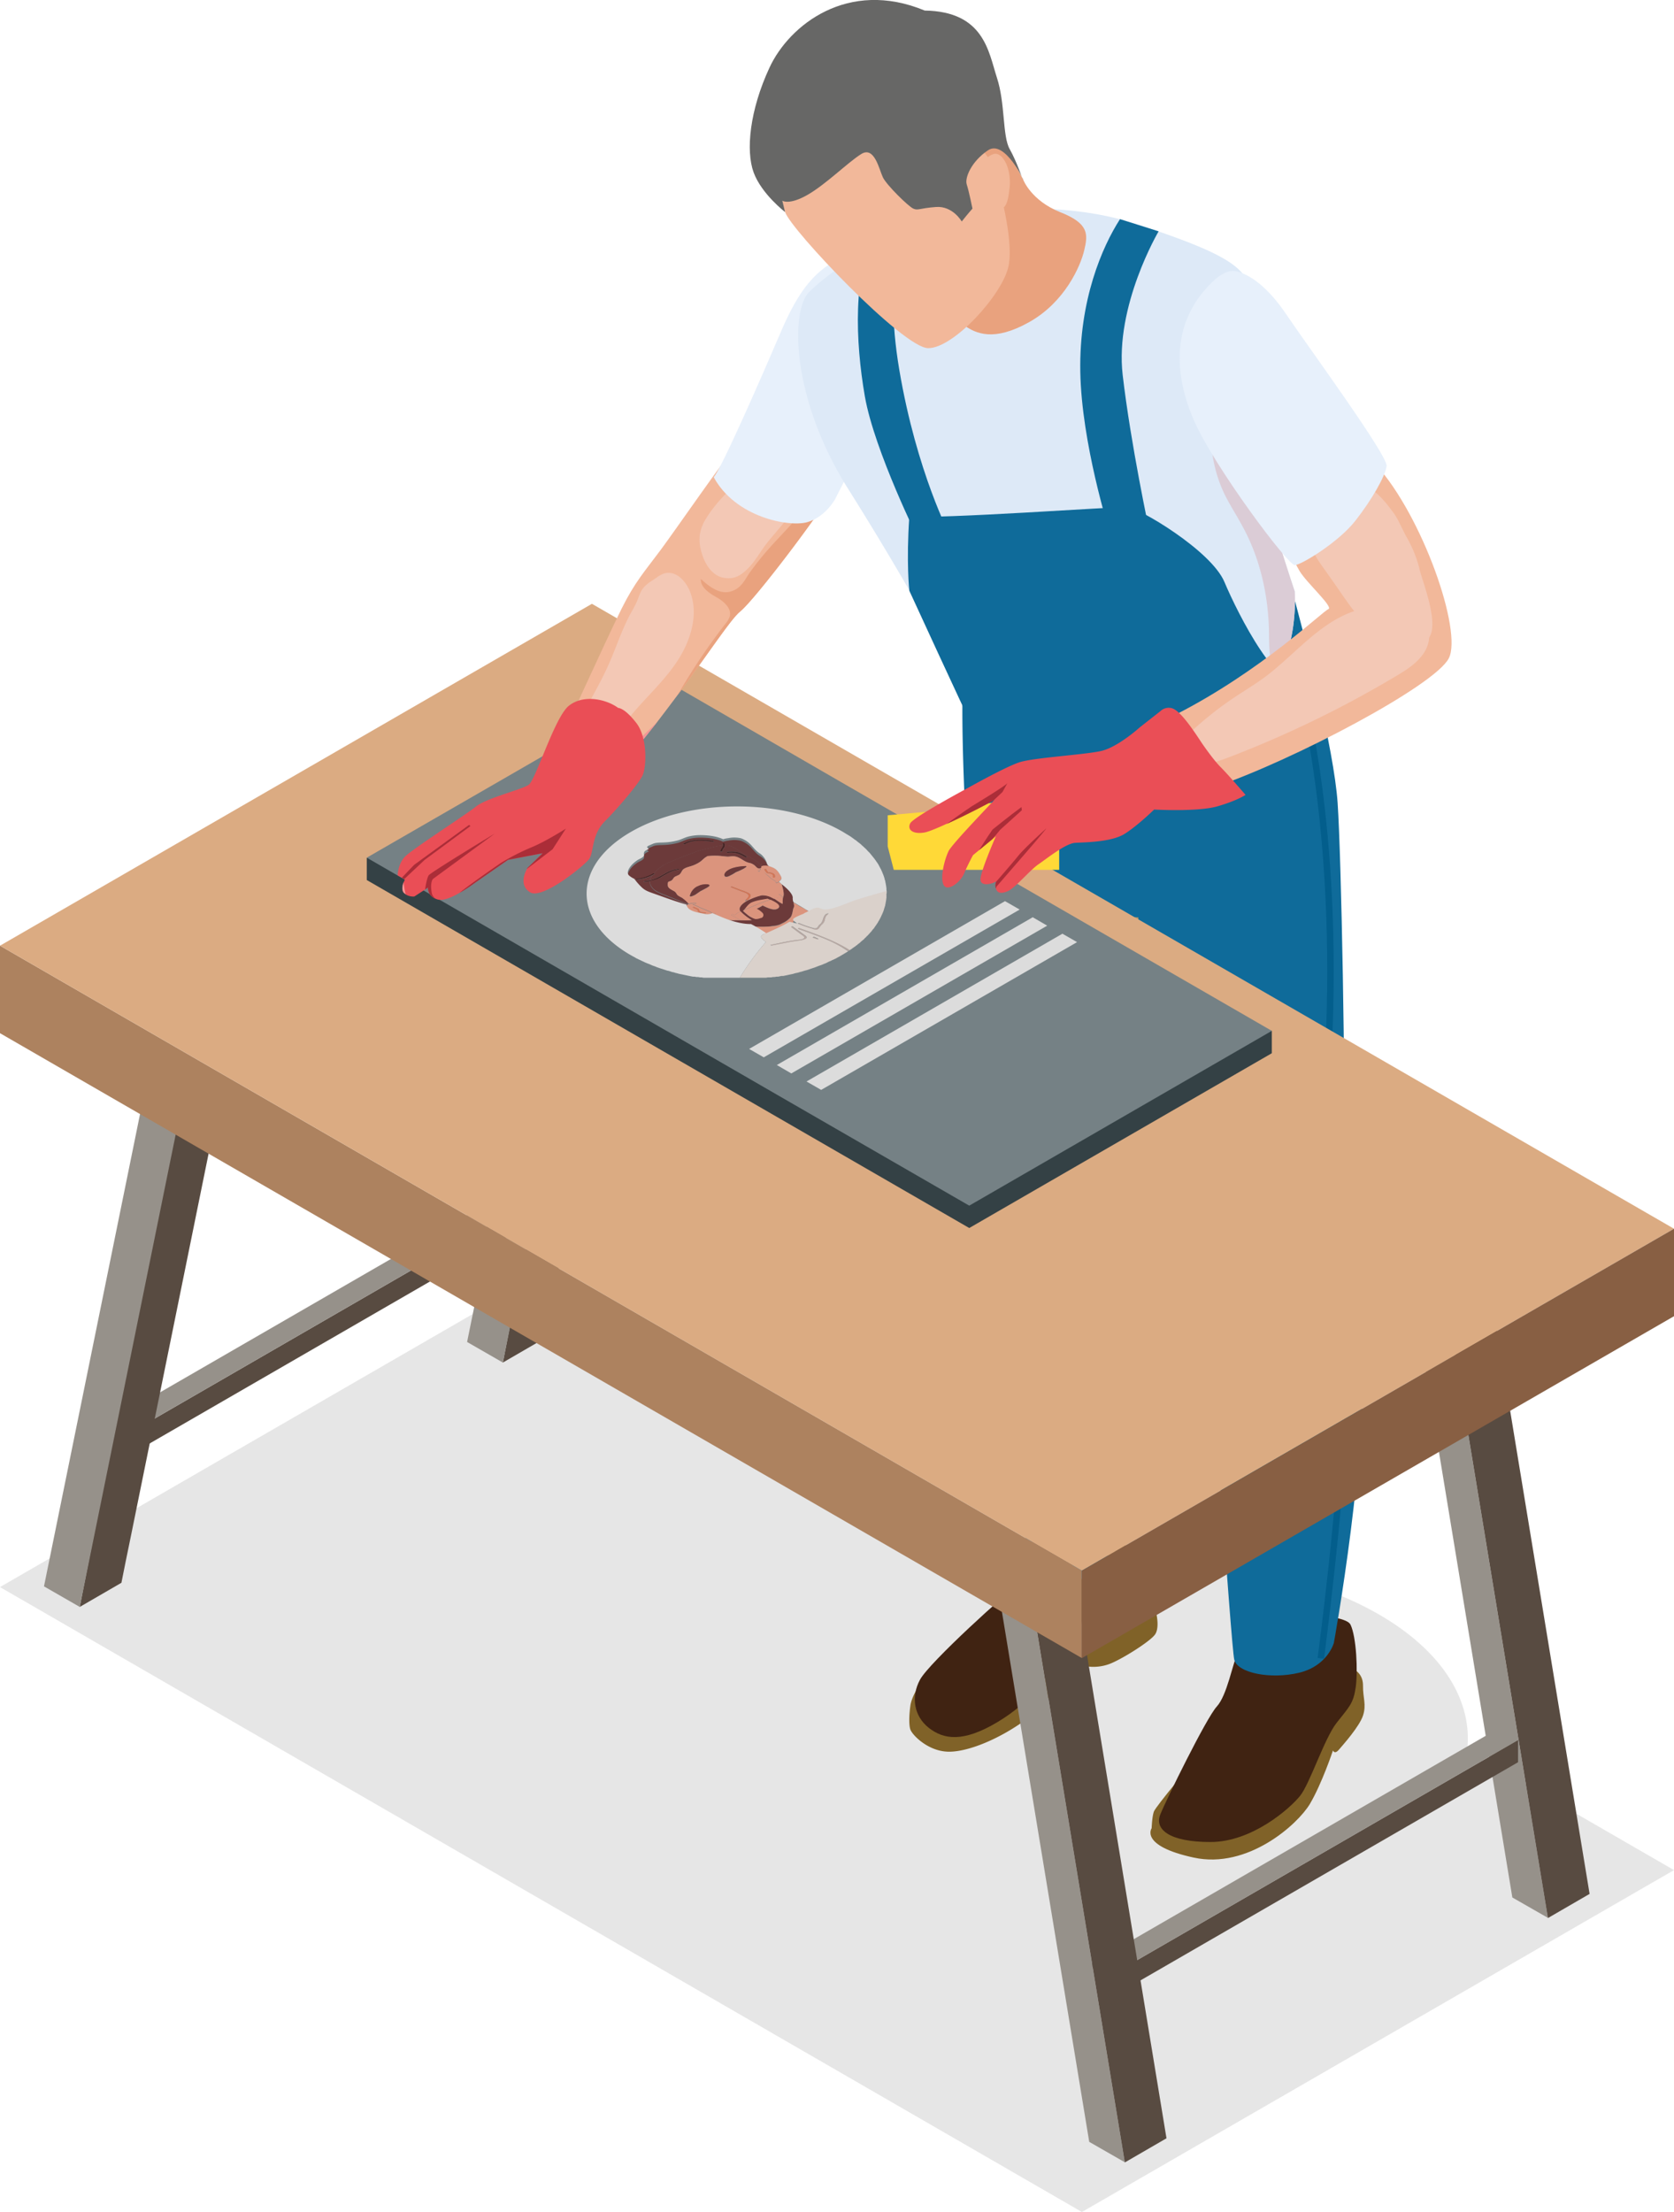 <svg xmlns="http://www.w3.org/2000/svg" viewBox="0 0 936.1 1236.4"><defs><style>.cls-1{isolation:isolate;}.cls-2{opacity:0.1;}.cls-2,.cls-25{mix-blend-mode:multiply;}.cls-3{fill:#806228;}.cls-4{fill:#402312;}.cls-5{fill:#0f6b9a;}.cls-6{fill:#957b52;}.cls-7{fill:#b6976a;}.cls-8{fill:#035e8c;}.cls-9{fill:#584b41;}.cls-10{fill:#f5e09d;}.cls-11{fill:#96918a;}.cls-12{fill:#ad825f;}.cls-13{fill:#dbab82;}.cls-14{fill:#885f43;}.cls-15{fill:#344145;}.cls-16{fill:#758185;}.cls-17{fill:#f2b89a;}.cls-18{fill:#f3c8b5;}.cls-19{fill:#f29696;}.cls-20{fill:#e9a27e;}.cls-21{fill:#e7f0fb;}.cls-22{fill:#ea4e56;}.cls-23{fill:#ab2d38;}.cls-24{fill:#dde9f7;}.cls-25{fill:#dbccd6;}.cls-26{fill:#ffd937;}.cls-27{fill:#676766;}.cls-28{fill:#462323;}.cls-29{fill:#6c3a3a;}.cls-30{fill:#db947d;}.cls-31{fill:#d77554;}.cls-32{fill:#b8a7a1;}.cls-33{fill:#dcdcdc;}.cls-34{fill:#dad1cb;}</style></defs><title>Гравировка на памятнике</title><g class="cls-1"><g id="Слой_2" data-name="Слой 2"><g id="Слой_1-2" data-name="Слой 1"><path class="cls-2" d="M820.4,978.5c3.3-27.2-13.1-55.2-49.3-76.1S686.5,872,639.3,874L331,696,0,887.1l605,349.3,331.1-191.1Z"/><path class="cls-3" d="M518.7,936.5c-5.6,5.6-9,12.6-9.6,16.8s-1,10.1-.1,13.2,9.7,12.2,20.9,12.6,29.4-7.3,43.9-18,13.1-14.6,15-17.2,12.7-12.4,15.5-13.4,4,1,4,1a25.9,25.9,0,0,0,11.5-1.2c6.3-2.1,23.2-12.6,26.1-16.7s.9-14.5-2.6-20.8-16-6.8-16-6.8l-45.7,16Z"/><path class="cls-4" d="M570.6,884.8c-6.9,4.5-50.8,44.3-56.1,54s-3.3,20.6,4.9,27,19,8.4,38.5-3.3,25.5-24,29.7-27.9,33.8-24,42.6-28.5,6.7-6.8,7.7-12.2-2.8-15.5-3.6-24.6-27.1-5.2-35.2-3.1-14.5,6.5-17.8,8.5S570.6,884.8,570.6,884.8Z"/><path class="cls-5" d="M646.6,459.6c-.6,3.9-1.3,17.4-2,35.8-2.1,55.4-4.2,154.9-5.3,165.7-1.4,14.3-8,197.6-10.1,204.2a21.1,21.1,0,0,1-7.3,9.7,40.2,40.2,0,0,1-16.4,7.4c-13.2,2.7-30.7-7.4-30.7-7.4s-21.6-239.4-27.5-309.4-12.5-172.2-7.2-207.7c0,0,32.3-57.2,74.4-52S649.2,443.9,646.6,459.6Z"/><path class="cls-6" d="M644.6,495.4c-2.1,55.4-4.2,154.9-5.3,165.7-1.4,14.3-8,197.6-10.1,204.2a21.1,21.1,0,0,1-7.3,9.7c1.1-7.6,2.1-15.3,2.9-23,1.7-15.3-.1-29.2,0-44.4.1-23,.3-46,.4-68.9.1-19.4.3-38.9,3.1-58.1s1.5-38.7,2.1-57.8-1.7-39.5.7-58.1c1.2-9.9-.3-20,.4-30.2l2.7-40.5c.1-.7.2-1.6.8-2a2.7,2.7,0,0,1,2-.2A22.1,22.1,0,0,1,644.6,495.4Z"/><path class="cls-3" d="M753.1,931c5.6,2.2,9.2,5.2,9.1,11.5s2,10.3,0,16.4-11,16.2-13.5,19.1-3.3.4-3.3.4-6.2,18.6-12.9,29.9-34.6,36.6-65,30-23.5-16.4-23.5-16.4.2-6.2,1.2-9.2,22.9-28.9,22.9-28.9Z"/><path class="cls-4" d="M692.7,922c-3.6,8.4-6.5,25.6-12.3,31.9s-28.4,52.3-31.6,60.4,4.8,15.3,28.1,15.3,44.5-18.8,50.1-25.8,13.5-32,20.5-40.9,9.3-10.7,10.6-19.7.4-28.3-2.9-35.1-43.4-5.9-43.4-5.9Z"/><path class="cls-5" d="M588.8,388.5c2.4,29.6,7.6,119.6,19.5,129.7s28.9,29.6,32.7,37.6,30.4,152.3,32.8,166.9,14.6,197.6,16.4,205,20.2,11.1,36.2,7.3,19.5-16.7,19.5-16.7,19.9-109.1,15.7-171.9-11.1-50.8-10.1-94.8-1.4-172.1-3.5-202.8-18.7-94.3-25.5-118.9S588.8,388.5,588.8,388.5Z"/><path class="cls-7" d="M623.2,874.7h-3.6c.1-5.9,3.7-146.9,9.9-179.5,3.6-18.7,3.2-51.4,2.8-89.2-.3-28.7-.6-61.1.7-93.4l3.6.2c-1.3,32.1-1,64.5-.7,93.1.4,38.1.8,71-2.9,89.9C626.9,728.1,623.2,873.3,623.2,874.7Z"/><path class="cls-8" d="M740.4,927.2l-3.6-.5c.2-.9,11.9-90.3,12.6-135.7.3-21.9-2.9-49-6.1-75.2-3.3-28.3-6.9-57.7-5.8-80.3,13.4-134.9-5.6-225.7-11.8-250.4l3.5-.8c6.2,24.7,25.4,116,11.9,251.5-1.1,22.2,2.4,51.4,5.8,79.6,3.2,26.3,6.4,53.5,6.1,75.7C752.3,836.7,740.5,926.3,740.4,927.2Z"/><polygon class="cls-9" points="281.2 761.6 304.5 748.1 306.9 736.1 310 721 360.3 473.5 341.2 457.9 286.5 734.4 281.2 761.6"/><polygon class="cls-10" points="291.6 731.5 393.9 790.7 405.2 784 303 725 291.6 731.5"/><polygon class="cls-11" points="261.2 750.1 261.2 750.1 281.2 761.6 332 511.5 337 487 332 482.9 317.9 471.4 261.2 750.1"/><polygon class="cls-9" points="297.4 671.1 68.5 803.3 68.5 815.6 297.4 683.4 297.4 671.1"/><polygon class="cls-11" points="286.3 664.6 57.4 796.8 68.5 803.3 297.4 671.1 286.3 664.6"/><polygon class="cls-9" points="44.6 898.2 67.9 884.7 70.3 872.7 73.4 857.6 123.7 610.1 104.6 594.5 49.9 871 44.6 898.2"/><polygon class="cls-11" points="24.6 886.7 24.6 886.7 44.6 898.2 95.4 648.1 100.4 623.6 95.4 619.5 81.3 608 24.6 886.7"/><polygon class="cls-11" points="789.9 721.5 794.8 751.7 845.7 1060.6 865.6 1072 865.6 1072.1 808.9 728 794.8 723.2 789.9 721.5"/><polygon class="cls-9" points="865.6 1072.1 888.9 1058.6 832.3 714.5 808.9 728 865.6 1072.1"/><polygon class="cls-9" points="848.9 972.6 620 1104.8 620 1117.2 848.9 985 848.9 972.6"/><polygon class="cls-11" points="837.8 966.2 608.9 1098.4 620 1104.8 848.9 972.6 837.8 966.2"/><polygon class="cls-11" points="553.2 858.1 558.2 888.3 609.1 1197.2 629 1208.6 629 1208.7 572.3 864.5 558.2 859.8 553.2 858.1"/><polygon class="cls-9" points="629 1208.7 652.3 1195.2 595.7 851.1 572.3 864.5 629 1208.7"/><polygon class="cls-12" points="0 528.6 605 877.9 605 926.8 0 577.5 0 528.6"/><polygon class="cls-13" points="331 337.5 936.1 686.8 605 877.9 0 528.6 331 337.5"/><polygon class="cls-14" points="936.1 686.8 605 877.9 605 926.8 936.1 735.7 936.1 686.8"/><polygon class="cls-15" points="711.2 588.7 542 686.4 205.1 491.9 205.1 479.4 711.2 576.2 711.2 588.7"/><polygon class="cls-16" points="711.2 576.2 620.1 628.8 542 673.9 434.5 611.9 205.1 479.4 288.7 431.2 374.4 381.7 469.2 436.5 711.2 576.2"/><path class="cls-17" d="M467.8,270.4c-.2.3-.3.8-.5,1.2-6.7,12.8-45,63.4-53.4,70.2-5.3,4.3-17.3,22.9-35.3,47.1-3.4,4.6-7.1,9.4-10.9,14.4-7.1,9-14.8,18.6-23.2,28.3l-6.1,6.9c-40.8,45.5-33.7-4.5-30.6-12s32.2-71.1,39.8-86.3,13-20.9,21.9-32.9,34.6-49.4,44.4-61.2C413.9,246.1,472.2,259.9,467.8,270.4Z"/><path class="cls-18" d="M394.8,289.9a23,23,0,0,0-3.5,9.3,23.9,23.9,0,0,0,.9,9.2c1.7,6.4,5.7,13.2,12.2,14.5s10.3-1.6,14-5.3,6.2-8.3,9.3-12.5,8.2-9.7,12-14.7,6.9-10.9,7.3-17.2c.2-3.3-.7-7.9-3.6-9.9s-7.7-.9-11-.9-7.7-.7-10.9.7-5.5,4.2-7.9,6.1a81.6,81.6,0,0,0-16.5,17.2C396.3,287.5,395.5,288.7,394.8,289.9Z"/><path class="cls-18" d="M339.4,373.5c-6,13.2-14.5,25.3-18.5,39.2-.9,3.3-1.3,7.4,1.4,9.3s4.1.9,6.1.4c10.3-3,16.7-12.8,23.4-21.2,8.5-10.6,18.9-19.7,26.5-31s12.4-25.8,7.9-38.6c-2-5.8-7.4-12.7-14.3-11.2a14.7,14.7,0,0,0-4.8,2.5l-3.9,2.6c-3.9,2.8-4.9,4.9-6.4,9.1s-4.3,8.1-6.2,12.3C346.4,355.6,343.5,364.8,339.4,373.5Z"/><path class="cls-19" d="M367.7,403.3c-7.1,9-14.8,18.6-23.2,28.3a46,46,0,0,1,8.5-13.8C357.6,412.7,362.9,408.2,367.7,403.3Z"/><path class="cls-20" d="M467.3,271.6c-6.7,12.8-45,63.4-53.4,70.2-5.3,4.3-17.3,22.9-35.3,47.1.7-1.3,1.5-2.5,2.3-3.8a349.5,349.5,0,0,1,24.8-36.5,12.3,12.3,0,0,0,2.4-4.1c1.1-4.5-3.4-8.4-7.5-10.7s-8.9-5.5-8.7-10.2c4.6,4.2,10.4,8.7,16.4,7.1s7.9-6.1,10.7-10.3a181,181,0,0,1,15.3-18.5c4.6-5,9.5-9.9,13.6-15.4,2.4-3.2,4-7.4,6.8-10.2A18,18,0,0,1,467.3,271.6Z"/><path class="cls-21" d="M483.2,140.9c-25.9,3.4-37.4,23.2-46.8,45.2s-33.1,76.3-37.3,80.6c12.2,22.5,42,28,52.2,25.2S467,279,467,279l20.9-41.3Z"/><path class="cls-22" d="M359.2,433.7c-2.2,4.4-13.2,17.6-20.9,25.3s-6.1,17.4-8.9,21.2-26.1,22.7-32.9,18.6-2.4-12-1.8-13.2h0v-.2l8.8-8.5-19.4,3.7-18.6,12.9a77.1,77.1,0,0,1-8.6,5.6c-3.9,2.3-8.5,4.3-11.5,3.8a6,6,0,0,1-1.9-.6h0a6.6,6.6,0,0,1-4.2-6.2l-1.6,1.1h0l-6,3.9a8,8,0,0,1-4.9-1.2h0l-1.1-1c-1.2-1.7-.6-4.1,0-5.7l.7-1.5-.4-.3-1.3-.8-2.3-1.3s0-6.1,3.9-10.3,34.1-23.5,39.9-28.2,25.4-9.4,29.4-12.1,14.5-37.8,22.5-44.2,20.6-3.9,27.6,1.2c.3,0,3.8.2,10.2,8.5S361.5,429.3,359.2,433.7Z"/><path class="cls-19" d="M226.7,499.2a1.5,1.5,0,0,0,.1.7l-1.1-1c-1.2-1.7-.6-4.1,0-5.7A57.5,57.5,0,0,0,226.7,499.2Z"/><path class="cls-23" d="M263.1,461.7l-25.6,18.9L226,491.4l-1.3-.8,6.9-7.2,30.7-22.3Z"/><path class="cls-23" d="M241.4,498.9a5.3,5.3,0,0,0,2.1,3.4,6.6,6.6,0,0,1-4.2-6.2l-1.6,1.1c.4-2.7,1.1-6.4,2-7.9s34.8-22.1,36.9-23.3l-34.5,25.3S240.4,493,241.4,498.9Z"/><path class="cls-23" d="M316.4,463.2,309,474.7l-13.7,10.5-.6.4v-.2l8.8-8.5-19.4,3.7-18.6,12.9a77.1,77.1,0,0,1-8.6,5.6c6.6-5.4,23.1-16.7,23.1-16.7a127.9,127.9,0,0,1,17-8.7C305.1,470.4,316.4,463.2,316.4,463.2Z"/><path class="cls-24" d="M718.7,367.9a70.6,70.6,0,0,1-5.4,11.6c-8.4,14.7-24.2,29.5-58.9,33.6-43.9,5.3-94.3,8.7-112.4-14.9-4.2-18.5-35.5-73.7-67.7-124.9s-32.1-99.8-21.9-110,43.1-36.1,97.7-46h10.7s37.9-4.2,75.3,8.1,52.3,19.5,59.1,27.9-2.6,35-2.9,58.3c0,4,.9,10.1,2.4,17.5C702,264.9,724,330.5,724,330.5S725.5,350.2,718.7,367.9Z"/><path class="cls-5" d="M489.8,128.4c-13,24-11.5,62.4-6.2,93s30.8,81.8,30.8,81.8l17-3.6s-18.8-35.6-28.5-92.8,4.8-77.5,4.8-77.5Z"/><path class="cls-5" d="M730,381c-13.9,9.7-37.9-38.1-45.3-55.7s-48.1-41.6-54.3-41.9-105.8,6.9-121.9,5.2c-1.8,25.8,0,41.6,0,41.6s32.3,70.3,34,73.1,13.1,23.5,94.1,15.4S730,381,730,381Z"/><path class="cls-20" d="M552.3,63.1c2.1,9.4,12.3,23,12.3,23l7.6,14.4s4.5,11.7,20.7,18.1,15.5,12.4,13.4,21.3-10.8,28.9-30.7,40.1-29.9,6.4-36.4,1.9-26.3-49.7-17.9-76.7S552.3,63.1,552.3,63.1Z"/><path class="cls-25" d="M718.7,367.9a70.6,70.6,0,0,1-5.4,11.6,70.4,70.4,0,0,1-2.7-10c-1-5.7-.9-11.5-1-17.3-.5-19.8-4.9-39.6-14.3-57.1-3.4-6.5-7.5-12.6-10.7-19.2a76.6,76.6,0,0,1-6.6-22c-.6-4.5-2.3-12.2.2-16.5s11.4-6.6,16.5-8.3C702,264.9,724,330.5,724,330.5S725.5,350.2,718.7,367.9Z"/><path class="cls-17" d="M710.6,280.4c5.8,17.7,12.3,32.4,16.2,38.9s19.1,20.1,16,21.2-37.4,34.5-85.5,59-52.6,42.1-52.6,42.1,29.8,13.4,74-1.5,123.9-57,131.5-72.2-14.6-79.2-40.8-108.2S710.6,280.4,710.6,280.4Z"/><path class="cls-18" d="M755.8,342.1c-19.3,7.2-32.6,24.7-49.2,36.9-5.3,3.8-10.9,7.2-16.3,10.8a189.5,189.5,0,0,0-23.4,18.4c-3.4,3.1-6.8,6.4-8.7,10.5-.7,1.8-1.3,3.9-.4,5.6s3.3,2.7,5.5,3.1c8.9,1.4,17.8-1.7,26.2-5a602.8,602.8,0,0,0,91-44.4c6.1-3.6,12.4-7.6,16.1-13.6,5.8-9.6,1.5-20.7-8.7-24.8S764.3,339,755.8,342.1Z"/><polygon class="cls-26" points="527.6 452.9 496.4 455.7 496.4 473.1 499.8 486.2 592.3 486.2 592.3 464.1 563.5 447.3 527.6 452.9"/><path class="cls-22" d="M696.5,444.3s-4.6,3.2-15.7,6.4-35.4,1.8-35.4,1.8-9.4,9.2-16.7,13.7-22,4.6-27.4,4.9-15.9,8.8-20.6,12-13.1,13.3-17.1,15-5.9,1-6.7-1.4a6.2,6.2,0,0,1,.1-3.8v-.3c-1.3,1.2-8.3,3.3-8.7-.7s8.1-23.3,8.6-24.5L555,469h0l-7.5,6.2-3.4,2.8s-2.9,5.3-5,10.3-9.5,10.5-11.5,6.2.7-14.3,2.8-18.7,27.4-30.2,25.6-28.8l-.3.2c-2.3,1.5-15.8,8.5-26.4,13.3-5.4,2.5-10.1,4.4-12.2,4.8-6.7,1.2-9.9-1.6-8.1-5.1s32.1-19.7,32.1-19.7,21-11.8,28.9-14.4,36.1-4.2,45.6-6.3,21.7-13.2,21.7-13.2l11.6-9.1a6.7,6.7,0,0,1,6.2-1.7c3.7.9,9,7.3,16.8,19.3,0,0,6.3,9.3,10.7,13.7S696.5,444.3,696.5,444.3Z"/><path class="cls-17" d="M443.5,58.5c-9.5,25.5-7.9,49.9-4.5,60s65.9,75.9,80,76.1,41.8-30,45-46-6.6-49.6-9.4-57S527.4,59.9,519,58.5,443.5,58.5,443.5,58.5Z"/><path class="cls-27" d="M543.8,116.6c-2.1,2.3-6,7.2-6,7.2s-5-8.8-14.4-8.1-10,2.1-12.7.9-14.9-13.1-17-17.5-4.7-17.6-12.1-13-19.7,16.9-30,22.8-14.1,3.3-14.1,3.3l1.5,6.3s-13.2-10.1-17.6-22.2-2.2-34.6,8.9-58.5,43.9-49.7,86.8-31.9c33.3.5,35.7,23.2,40.4,37.6s3,32.5,7.1,39.8,6.7,15.8,7.6,17.2S561.9,77.7,552.5,84s-13.1,15.5-11.9,19.1S543.8,116.6,543.8,116.6Z"/><path class="cls-17" d="M549.9,103.1c-5.3-8.8,1-15.5,5.7-17s10.1,7.6,9,18.6-3.2,11.9-5.7,11.9-5-5.8-5-5.8Z"/><path class="cls-18" d="M784.4,296c-1.7-3.3-3.1-6.7-5.4-9.7-5.4-7.2-13.2-17.5-23.5-15.2a28,28,0,0,0-10.3,4.9c-15,10.4-17,24.6-6.8,39.1,4.5,6.3,9,12.7,13.4,19.1,2.9,4.1,5.8,8.3,9.5,11.7a38.2,38.2,0,0,0,16,9.1c2.6.7,5.5.7,8.1,1.6s4.4,2.4,7.5,2.5c16.8.4,2.4-33.8.9-41a68.1,68.1,0,0,0-7.6-18.5Z"/><path class="cls-23" d="M559.3,463.8,555,469h0l-7.5,6.2c3.8-6.2,7.5-11.5,7.5-11.5s9.9-8,16.2-12.6l.2,1.8Z"/><path class="cls-23" d="M585.1,463c-.3.8-13.4,15.9-13.4,15.9l-14.4,16.6a12.6,12.6,0,0,1-.4,1.2,6.2,6.2,0,0,1,.1-3.8c4.1-4.7,10.2-11.8,12.3-14.4,3.3-4.2,13.8-13.6,15.7-15.4Z"/><path class="cls-23" d="M563.3,437.8l-2.7,4.9-4.9,4.6c-2.3,1.5-15.8,8.5-26.4,13.3,6.2-4.6,13.9-9.8,13.9-9.8S561.6,439.7,563.3,437.8Z"/><path class="cls-21" d="M679.8,155.9c-25.7,23-23.3,53.6-12.1,79.2s52.6,81.1,56.4,80.8,24.4-12.8,33.8-24.8,16.7-24.9,17.5-30.6-43.9-66.7-56.4-85.2-23.6-23-28.5-23.8S679.8,155.9,679.8,155.9Z"/><path class="cls-5" d="M626.3,122.5c-10,15.5-22.9,45.3-22.2,85.3s16.2,88.9,16.2,88.9h22.4s-10.4-48.4-14.9-87.1,20.1-80.3,20.1-80.3Z"/><path class="cls-28" d="M355.6,491.1c-.3.2-.1.6.4.5a22.7,22.7,0,0,0,8.7-2.4l.7-.4.6-.3c.3-.2,0-.4-.4-.5h-.4l-.6.4a22.2,22.2,0,0,1-8.7,2.5Z"/><g class="cls-1"><path class="cls-28" d="M360.2,492.5c-.3.1-.2.5.4.5l2.7-.4a19.4,19.4,0,0,0,6-2.1l1-.6,1-.6,1-.5a18,18,0,0,1,7.2-2.7h.3c.3-.1.1-.5-.4-.5a19,19,0,0,0-7.6,2.7c-2.7,1.5-5.1,3-8.4,3.7l-3,.5C360.3,492.4,360.2,492.4,360.2,492.5Z"/><path class="cls-29" d="M369.3,490.5l1-.6,1-.6,1-.5a18,18,0,0,1,7.2-2.7h.3c.3-.1.1-.5-.4-.5a19,19,0,0,0-7.6,2.7c-2.7,1.5-5.1,3-8.4,3.7a2.5,2.5,0,0,1,.2-.7l1.1-2,.7-.4.6-.3c.3-.2,0-.4-.4-.5a28.9,28.9,0,0,1,2.5-2.4,17.2,17.2,0,0,1,3.4-2.4,44.8,44.8,0,0,1,4.9-2.3l10.1-4a86.9,86.9,0,0,1,10.6-3.1,48.4,48.4,0,0,1,7.2-1.4,4.1,4.1,0,0,1-.7,1.7,2.6,2.6,0,0,0-.7,1.7c0,.3.5.3.8.1a.2.2,0,0,0,.2-.2c0-.8.8-1.5,1.2-2.2a4.3,4.3,0,0,0,.2-1.1h1.9a13.8,13.8,0,0,1,3.9,1.6l5.1,3.3c2.6,1.7,6.9,3.2,8.5,5.4,0-.1.1-.1.1-.2s1,0,.9.3,0,.9,0,1.4a.6.6,0,0,1,0,.6.9.9,0,0,1-1,.6h-.4a4.2,4.2,0,0,1-1.8-1.3,6.8,6.8,0,0,0-3.5-1.9c-3.4-.7-5.2-3.6-9.1-3.7-1.2,0-2.3.3-3.4.2l-4-.4a33,33,0,0,0-7,.2l-.3.2c-1.5.8-2.4,2-3.7,2.9l-1.1.7a20.9,20.9,0,0,1-3,1.4c-1.6.6-3.4.9-4.7,1.7a3.2,3.2,0,0,0-1.2,1.1c-.6.9-.8,1.8-2.1,2.6h-.2l-.8.4-.9.4-.4.3c-.6.5-.7,1.1-1.3,1.6l-.5.4-1.6.6a3.6,3.6,0,0,0-.1,2.7c.7,1.5,2.9,1.9,4,3s.8,1.5,1.8,2.1a16.2,16.2,0,0,0,1.8,1,19,19,0,0,1,3.9,3.5h-.4c-.1.1-.3,0-.4,0l-11.5-4.6c-3-1.2-6.1-2.2-7.8-4.2a6.1,6.1,0,0,1-1.7-4.1A19.4,19.4,0,0,0,369.3,490.5ZM407,476.7a14.5,14.5,0,0,1,5.5.4,20.5,20.5,0,0,1,4.2,2c.2.2.6.1.8,0s.2-.2,0-.3a19.6,19.6,0,0,0-4.8-2.4,16.6,16.6,0,0,0-5.9-.2h-.2c-.3.2-.2.6.4.5"/><path class="cls-29" d="M351.7,490.7a11.9,11.9,0,0,0,3,1.9,33.8,33.8,0,0,0,4,4.6c2.1,2.1,5.1,3.1,8.7,4.3s10.7,3.9,16.5,5.5a1.7,1.7,0,0,1,.1-.7,2.7,2.7,0,0,1,.7-.8c-.1.1-.3,0-.4,0l-11.5-4.6c-3-1.2-6.1-2.2-7.8-4.2a6.1,6.1,0,0,1-1.7-4.1l-2.7.4h-.5a.3.3,0,0,1,0-.4h.1c0-.1.1-.1.2-.1l3-.5a2.5,2.5,0,0,1,.2-.7l1.1-2a22.7,22.7,0,0,1-8.7,2.4c-.5.1-.7-.3-.4-.5h.3a24.1,24.1,0,0,0,8.7-2.6l.6-.4h.4a28.9,28.9,0,0,1,2.5-2.4,17.2,17.2,0,0,1,3.4-2.4,44.8,44.8,0,0,1,4.9-2.3l10.1-4a86.9,86.9,0,0,1,10.6-3.1,49.6,49.6,0,0,1,7.1-1.4,1.2,1.2,0,0,0-.1-.8c0-.1,0-.2.1-.2a.7.7,0,0,1,.9.1,2.9,2.9,0,0,1,.2.9h1.9a13.8,13.8,0,0,1,3.9,1.6l5.1,3.3c2.6,1.7,6.9,3.2,8.5,5.4,0-.1.1-.1.1-.2s1,0,.9.3,0,.9,0,1.4l1-.3a13.7,13.7,0,0,1,3.5.2A2.8,2.8,0,0,1,429,483a10.6,10.6,0,0,0-3.7-4.3c-2.5-1.5-3.7-3.3-5.4-5.1a14.6,14.6,0,0,0-5.4-3.6,16.3,16.3,0,0,0-7.3-.1,11.5,11.5,0,0,0-2.8.6c-3.4-1.6-7.7-2.2-12-2.3a28.5,28.5,0,0,0-6.6.6c-2.5.5-4.3,1.6-6.6,2.3a35.2,35.2,0,0,1-8.1,1.2c-2.1.1-4.1,0-5.9.7l-2.3,1c-.6.3-1,.6-1,.9s.4.7,1,1l-1.3.6c-.8.5-1.4,1-1.5,1.6s.5,1.4-.6,2.3l-.8.6-.8.4-1,.5a18.4,18.4,0,0,0-3.4,2.7C352.1,486.1,350,489,351.7,490.7ZM383,471.9c-.4.2-1.2-.1-.8-.4l.4-.2c4.3-2.5,10.6-2.2,16.1-1.4.5.1.5.4.3.6h-.4c-5.2-.8-11.2-1.2-15.3,1.2l-.3.2"/><path class="cls-28" d="M382.2,471.5c-.4.3.4.6.8.4l.3-.2c4.1-2.4,10.1-2,15.3-1.2h.4c.2-.2.2-.5-.3-.6-5.5-.8-11.8-1.1-16.1,1.4Z"/><path class="cls-28" d="M403.6,474.1a2.6,2.6,0,0,0-.7,1.7c0,.3.5.3.8.1a.2.2,0,0,0,.2-.2c0-.8.8-1.5,1.2-2.2a4.3,4.3,0,0,0,.2-1.1,2.9,2.9,0,0,0-.2-.9.7.7,0,0,0-.9-.1c-.1,0-.1.1-.1.2a3.1,3.1,0,0,1,.2.8A4.1,4.1,0,0,1,403.6,474.1Z"/><path class="cls-28" d="M406.6,476.2c-.3.2-.2.6.4.5a14.5,14.5,0,0,1,5.5.4,20.5,20.5,0,0,1,4.2,2c.2.2.6.1.8,0s.2-.2,0-.3a19.6,19.6,0,0,0-4.8-2.4,16.6,16.6,0,0,0-5.9-.2Z"/><path class="cls-30" d="M434.2,492.8h0a16.4,16.4,0,0,1-2.6-1.6c-1.1-.8-2-1.7-3-2.5s-2.7-1.8-3.3-2.8-.3.4-.4.9,0,.2-.1.2-.9.1-.9-.2a5.7,5.7,0,0,1,.4-1.4h.4a.9.9,0,0,0,1-.6.6.6,0,0,0,0-.6l1-.3a9.8,9.8,0,0,1,6.2,1.3c2,1.1,3,3.1,3.8,4.5s0,2.1-1.1,3h0l-.9.6c-.5.3-1.2-.1-.8-.3Zm-1-2.4c.1,0,.1-.1.1-.2a1.6,1.6,0,0,0-.8-1.9,6.1,6.1,0,0,0-2.8-.7,3.8,3.8,0,0,1-1.2-1.7.9.9,0,0,0-.9-.1c-.1.1-.2.2-.1.3a6.2,6.2,0,0,0,1.4,1.9h.4a7.9,7.9,0,0,1,2.2.5c.9.4.8,1,.8,1.6s.6.4.9.2"/><path class="cls-30" d="M438.1,501.1a1.3,1.3,0,0,0,.1-.6l-1.4-.9a1.2,1.2,0,0,0-1,0,.2.2,0,0,0,0,.4l2.2,1.4a43.4,43.4,0,0,0-5.2.9c1.5.9,2.8,2,4.4,2.8l.5.2v-1.5A8.4,8.4,0,0,1,438.1,501.1Z"/><path class="cls-30" d="M416.1,508.6l2.4-1c3-1.3,6.4-2.8,9.9-4l2.5-.8-1.7-.7-4,.7a23.4,23.4,0,0,0-4.9,1.4l-.4.2c-2,1.2-2.8,3-4.3,4.4Z"/><path class="cls-29" d="M414.1,514.4h1.3a40.9,40.9,0,0,0,5-.1,28.9,28.9,0,0,1-6.2-4.8h-.1c-1.7-2.1,1.1-4.6,3.9-6.1l.7-.4.4-.2a34,34,0,0,1,6.8-2.4,10.6,10.6,0,0,1,5.1,1l1.8.9c1.5.9,2.8,2,4.4,2.8l.5.2v-1.5a8.4,8.4,0,0,1,.4-2.7,1.3,1.3,0,0,0,.1-.6c.3-2.3-1.1-6.2-1.1-6.3s6.5,4.8,6.2,7.7a5.3,5.3,0,0,0,.4,2.3c.3,1.1.6,2.3.1,3.1s-.5,3.8-1.8,5.4a13.2,13.2,0,0,1-3.6,2.8l-2.4,1.2a13.5,13.5,0,0,1-4,.8c-2.7.7-8.5.5-12,.4h-.6c-7.4-.1-16.3-4.1-16.3-4.1a54.7,54.7,0,0,0,7.2.6C411.6,514.3,412.8,514.4,414.1,514.4Zm6.2-1.7a7.3,7.3,0,0,0,2.2.9,6.8,6.8,0,0,0,2.9-.6h.3a1.7,1.7,0,0,0,.5-2.8,10.7,10.7,0,0,0-3.1-2.2,11.3,11.3,0,0,0,2.2-1.1,4.1,4.1,0,0,0,1.1-.7l2.4,1.1c1.5.6,4.2,1.7,5.9.7h.1c2.6-1.7-.9-3.6-3.9-5l-1.7-.7-4,.7a23.4,23.4,0,0,0-4.9,1.4l-.4.2c-2,1.2-2.8,3-4.3,4.4h-.1c-.1.2,1.1,1.2,1.3,1.4l1.6,1.3a12.2,12.2,0,0,0,1.9,1.2"/><path class="cls-30" d="M385.1,505.2a19,19,0,0,0-3.9-3.5,16.2,16.2,0,0,1-1.8-1c-1-.6-1.1-1.4-1.8-2.1s-3.3-1.5-4-3a3.6,3.6,0,0,1,.1-2.7l1.6-.6.5-.4c.6-.5.7-1.1,1.3-1.6l.4-.3.9-.4.8-.4h.2c1.3-.8,1.5-1.7,2.1-2.6a3.2,3.2,0,0,1,1.2-1.1c1.3-.8,3.1-1.1,4.7-1.7a20.9,20.9,0,0,0,3-1.4l1.1-.7c1.3-.9,2.2-2.1,3.7-2.9l.4-.3a39.8,39.8,0,0,1,6.9-.1l4,.4c1.1.1,2.2-.2,3.4-.2,3.9.1,5.7,3,9.1,3.7a6.8,6.8,0,0,1,3.5,1.9,4.2,4.2,0,0,0,1.8,1.3,5.7,5.7,0,0,0-.4,1.4c0,.3.6.4.9.2s.1-.1.1-.2.1-.7.4-.9,2.4,2,3.3,2.8,1.9,1.7,3,2.5a16.4,16.4,0,0,0,2.6,1.6l-.3.3c-.4.2.3.6.8.3l.9-.6,1.5,1.4c0,.1,1.4,4,1.1,6.3l-1.4-.9a1.2,1.2,0,0,0-1,0,.2.2,0,0,0,0,.4l2.2,1.4a43.4,43.4,0,0,0-5.2.9l-1.8-.9a10.6,10.6,0,0,0-5.1-1,34.3,34.3,0,0,0-7,2.5h-.2l-.7.4c-2.8,1.5-5.6,4-3.9,6.1l-1.3.6a7.9,7.9,0,0,0-1.9,1.5l-.9-.5a.8.8,0,0,0-.8.1c-.2.1-.3.3,0,.5l1.3.6,3.6,2.1c-1.3,0-2.5-.1-3.8,0a54.7,54.7,0,0,1-7.2-.6l-4.7-2,1.7-.7c.4-.2-.2-.7-.7-.4H399a26.9,26.9,0,0,0-2.9-1.6l-4.1-1.7c-1.4-.5-3-1.6-4.7-2,.3-.2.7-.2,1.6-.2h.4c.2-.1,0-.5-.5-.5a8.7,8.7,0,0,0-3.7.6Zm32.8-2.1h.1c1.2-1.1,2.6-2.5,1-3.7a20.9,20.9,0,0,0-4-1.7l-5.5-2.1a.6.6,0,0,0-.6,0c-.2.1-.3.3,0,.4l5.9,2.3a20,20,0,0,1,2.6,1c2.1,1.3,1.1,2.3-.2,3.5s.3.6.7.4m-9.4-13.9.8-.4.7-.4.8-.5.8-.5a34.9,34.9,0,0,0,4.4-2l1.3-.9c.2-.2-.1-.5-.6-.4-3.2.1-6.9.7-9.3,2.1l-.9.6c-.8.6-1.8,1.9-1.3,2.7l.2.3c.9.6,2.4-.2,3.1-.6m-22,11.8a14.5,14.5,0,0,0,2.2-.9l3.2-2.2h.1l3.2-1.7.3-.2c.7-.4,1.8-1.1.9-1.5l-.5-.2a10.3,10.3,0,0,0-4.7.6l-1.6.7a8,8,0,0,0-3.8,5.1c-.1.2.3.4.7.3"/><path class="cls-29" d="M405.2,489.5l.2.3c.9.6,2.4-.2,3.1-.6l.8-.4.7-.4.8-.5.8-.5a34.9,34.9,0,0,0,4.4-2l1.3-.9c.2-.2-.1-.5-.6-.4-3.2.1-6.9.7-9.3,2.1l-.9.6C405.7,487.4,404.7,488.7,405.2,489.5Z"/><path class="cls-31" d="M431.5,488.6c.9.4.8,1,.8,1.6s.6.4.9.2.1-.1.1-.2a1.6,1.6,0,0,0-.8-1.9,6.1,6.1,0,0,0-2.8-.7,3.8,3.8,0,0,1-1.2-1.7.9.9,0,0,0-.9-.1c-.1.1-.2.2-.1.3a6.2,6.2,0,0,0,1.4,1.9h.4A7.9,7.9,0,0,1,431.5,488.6Z"/><path class="cls-29" d="M385.8,500.7c-.1.2.3.4.7.3a14.5,14.5,0,0,0,2.2-.9l3.2-2.2h.1l3.2-1.7.3-.2c.7-.4,1.8-1.1.9-1.5l-.5-.2a10.3,10.3,0,0,0-4.7.6l-1.6.7A8,8,0,0,0,385.8,500.7Z"/><path class="cls-31" d="M417.2,502.7c-.4.3.3.6.7.4h.1c1.2-1.1,2.6-2.5,1-3.7a20.9,20.9,0,0,0-4-1.7l-5.5-2.1a.6.6,0,0,0-.6,0c-.2.1-.3.3,0,.4l5.9,2.3a20,20,0,0,1,2.6,1C419.5,500.5,418.5,501.5,417.2,502.7Z"/><path class="cls-31" d="M387.6,507.4l2.3,1.1c.3.5.2,1,.9,1.4a9.9,9.9,0,0,0,3.5.6c.2.1.3,0,.4,0s.2-.5-.3-.5-2.6-.1-3.1-.7-.3-.8-.4-1.1l-.3-.2-2.4-1.1h-.6C387.4,507,387.3,507.2,387.6,507.4Z"/><path class="cls-30" d="M384,506.3a2.7,2.7,0,0,1,.7-.8h.4a8.7,8.7,0,0,1,3.7-.6c.5,0,.7.4.5.5h-.4c-.9,0-1.3,0-1.6.2,1.7.4,3.3,1.5,4.7,2l4.1,1.7a26.9,26.9,0,0,1,2.9,1.6h0l.4-.2c.5-.3,1.1.2.7.4H400l-1.6.7h-.1a7.5,7.5,0,0,1-4.5.3c-2.5-.5-6-1.1-7.8-2.3a4,4,0,0,1-2.1-2.9A1.7,1.7,0,0,1,384,506.3Zm10.3,4.2c.2.1.3,0,.4,0s.2-.5-.3-.5-2.6-.1-3.1-.7-.3-.8-.4-1.1l-.3-.2-2.4-1.1h-.6c-.2.1-.3.3,0,.5l2.3,1.1c.3.5.2,1,.9,1.4a9.9,9.9,0,0,0,3.5.6"/><path class="cls-30" d="M426.2,510.1a10.7,10.7,0,0,0-3.1-2.2,11.3,11.3,0,0,0,2.2-1.1,4.1,4.1,0,0,0,1.1-.7l2.4,1.1c1.5.6,4.2,1.7,5.9.7h.1c2.6-1.7-.9-3.6-3.9-5l-2.5.8c-3.5,1.2-6.9,2.7-9.9,4l-2.4,1-.5.2h-.1c-.1.2,1.1,1.2,1.3,1.4l1.6,1.3a12.2,12.2,0,0,0,1.9,1.2,7.3,7.3,0,0,0,2.2.9,6.8,6.8,0,0,0,2.9-.6h.3A1.7,1.7,0,0,0,426.2,510.1Z"/><path class="cls-30" d="M409.2,511.7l1.3.6,3.6,2.1h1.3a40.9,40.9,0,0,0,5-.1,28.9,28.9,0,0,1-6.2-4.8h-.1l-1.3.6a7.9,7.9,0,0,0-1.9,1.5l-.9-.5a.8.8,0,0,0-.8.1C409,511.3,408.9,511.5,409.2,511.7Z"/><path class="cls-32" d="M446.4,516.2c-.2.1-.3.3,0,.4a59.1,59.1,0,0,0,8.1,2.8c1.1.2,2,.6,2.8.1l.3-.2c.8-.7,1.1-1.6,1.9-2.3a6.1,6.1,0,0,0,1.3-1.5c.7-1.4.4-2.9,1.9-4.1s-.3-.6-.7-.4h-.1c-2.1,1.8-1.3,4-3.4,5.8a3.5,3.5,0,0,0-1,1.1,3.5,3.5,0,0,1-.8,1h-.2a3.1,3.1,0,0,1-2.1-.2,48.7,48.7,0,0,1-7.4-2.6A.6.6,0,0,0,446.4,516.2Z"/><path class="cls-30" d="M420,517.9a86.9,86.9,0,0,1,8.5,5.1c4.2-1.9,8.3-3.7,12-5.8l.7-.4a.6.6,0,0,1,.6-.1l4,.9-1.7-1.3c-.6-.5-.9-.9-.3-1.5l.9-.6a44.3,44.3,0,0,1,4.5-2l1.3-.8h.3l.6-.4,1.9-1-2.4-1.4-.4-.2-1.1-.7-1.1-.6h-.1l-1.6-.9a.1.1,0,0,0-.1-.1l-1.8-1.1-1-.6c.3,1.1.6,2.3.1,3.1s-.5,3.8-1.8,5.4a13.2,13.2,0,0,1-3.6,2.8l-2.4,1.2a13.5,13.5,0,0,1-4,.8C429.3,518.2,423.5,518,420,517.9Z"/><path class="cls-32" d="M454.7,524c-.2.1-.3.3,0,.4l2.1.8h.7c.2-.1.2-.3-.1-.4l-2-.9A.8.8,0,0,0,454.7,524Z"/><path class="cls-32" d="M431,528.2c-.3.1.1.5.6.4l9.7-1.9c1.9-.4,3.8-.6,5.8-.9a11,11,0,0,0,2.6-.6l.7-.3c1.2-.7.7-1.3-.4-2.1l-6.6-4.8a.6.6,0,0,0-.8,0c-.1.1-.2.2,0,.3l5.1,3.8,1.2.8c.8.7,1.2,1,.6,1.6l-.3.2a7.7,7.7,0,0,1-2.7.6l-1.6.2c-4.7.6-9.2,1.7-13.7,2.6Z"/><path class="cls-32" d="M446.4,518.9c-.2.1-.2.3.1.4,5.8,2,11.7,4.1,17.2,6.5a100.1,100.1,0,0,1,10.8,5.8l.7-.5c-8-5.1-18-8.7-28.1-12.3A.8.8,0,0,0,446.4,518.9Z"/><path class="cls-33" d="M475.2,467.3l-1.5-.9-2.3-1.4c-32.6-19-85.7-19-118.6,0s-33,49.7-.4,68.7l1.6.9.6.3,1,.6.6.3,1,.5.7.3,1,.5.7.3,1,.5.7.3,1,.4.8.3.9.4.9.4.9.3.8.3.9.4.9.3.9.3,1,.3.9.3.9.3.9.3,1,.2.9.3.9.3,1,.2.9.3.9.2,1,.3,1,.2,1,.2.9.2,1,.2.9.2,1,.2,1,.2,1,.2h1l1,.2h.9l1.1.2h.9l1.1.2h20.3a147.4,147.4,0,0,1,14.6-20c-1.8-1.3-3.9-2.9-1.8-4l.4-.3,1.6-.6a86.9,86.9,0,0,0-8.5-5.1h-.6c-7.4-.1-15.8-3.9-16.3-4.1l-4.7-2a7.2,7.2,0,0,1-4.6.4c-2.5-.5-6-1.1-7.8-2.3a4,4,0,0,1-2.1-2.9c-5.8-1.6-11.7-3.8-16.5-5.5s-6.6-2.2-8.7-4.3a33.8,33.8,0,0,1-4-4.6,11.9,11.9,0,0,1-3-1.9c-1.7-1.7.4-4.6,1.8-6.1a18.4,18.4,0,0,1,3.4-2.7l1-.5.8-.4.8-.6c1.1-.9.4-1.4.6-2.3s.7-1.1,1.5-1.6l1.3-.6c-.6-.3-1-.6-1-1s.4-.6,1-.9l2.3-1c1.8-.7,3.8-.6,5.9-.7a35.2,35.2,0,0,0,8.1-1.2c2.3-.7,4.1-1.8,6.6-2.3a28.5,28.5,0,0,1,6.6-.6c4.3.1,8.6.7,12,2.3a11.5,11.5,0,0,1,2.8-.6,16.3,16.3,0,0,1,7.3.1,14.6,14.6,0,0,1,5.4,3.6c1.7,1.8,2.9,3.6,5.4,5.1A10.6,10.6,0,0,1,429,483a2.8,2.8,0,0,0,1.2,1.2,13.8,13.8,0,0,1,2.7,1.1c2,1.1,3,3.1,3.8,4.5s0,2.1-1.1,3l1.5,1.4s6.5,4.8,6.2,7.7a5.3,5.3,0,0,0,.4,2.3l1,.6,1.8,1.1,1.7,1,1.2.7,1.1.7.4.2,2.4,1.4c1.7-.9,3.6-1.6,4.9-1.1l2,.7c3.9,1.1,14.7-4,18.2-5.1q8.6-2.7,17.4-5.1v-1.2a1.3,1.3,0,0,0-.1-.6v-1.1a1.3,1.3,0,0,1-.1-.6.9.9,0,0,0-.1-.5,2,2,0,0,0-.1-.7,1.1,1.1,0,0,0-.1-.5,1.3,1.3,0,0,0-.1-.6,4.3,4.3,0,0,0-.1-.5c0-.2-.1-.5-.1-.7s-.1-.3-.2-.4-.1-.5-.1-.7-.1-.3-.2-.4a2.4,2.4,0,0,0-.2-.8c0-.1-.1-.2-.1-.3l-.3-.8a.5.5,0,0,0-.2-.4,2.6,2.6,0,0,0-.3-.8c0-.1-.1-.2-.1-.3a3,3,0,0,0-.4-.8c0-.1-.1-.2-.1-.4l-.4-.7-.2-.3a2,2,0,0,0-.4-.8l-.6-1.2a9,9,0,0,1-.7-1.1l-.2-.2-.6-.9-.8-1.1-.8-1-.9-1.1-.9-1.1-1-1-1-1.1-1.1-1-.4-.4-.7-.6c-.2-.2-.4-.3-.5-.5l-.6-.5-.5-.4-.8-.6-1.2-1-.4-.2-.9-.7-1.4-1Z"/><path class="cls-34" d="M468,535.4l-.7.4-.9.4-.8.4a2,2,0,0,0-.8.4l-.8.3-.9.4-.7.4-.9.4-.8.3-.9.4-.8.3-.9.3-.8.3-1,.4-.8.3-.9.3-.9.3-.9.3-.8.3-1,.3-.8.2-1,.3-.9.3-.9.2-.9.3-.9.2-1,.2-.9.3-.9.2-1,.2-.9.2-.9.2-1,.2-.9.2h-1l-1,.2-.9.2h-1l-.9.2h-1l-1,.2h-1.9l-1,.2H413.7a147.4,147.4,0,0,1,14.6-20c-1.8-1.3-3.9-2.9-1.8-4l.4-.3,1.6-.6c4.2-1.9,8.3-3.7,12-5.8l.7-.4a.6.6,0,0,1,.6-.1l4,.9-1.7-1.3c-.6-.5-.9-.9-.3-1.5l.9-.6a44.3,44.3,0,0,1,4.5-2l1.3-.8h.3l.6-.4,1.9-1c1.7-.9,3.6-1.6,4.9-1.1l2,.7c3.9,1.1,14.7-4,18.2-5.1q8.6-2.7,17.4-5.1v1.1c0,.2,0,.3-.1.4V502a1.5,1.5,0,0,0-.1.7c0,.1-.1.3-.1.4a1.7,1.7,0,0,1-.1.7.6.6,0,0,1-.1.4,1.5,1.5,0,0,1-.1.7.9.9,0,0,1-.1.5c0,.2-.1.4-.1.7s-.1.2-.1.4a1.4,1.4,0,0,0-.2.7c-.1.1-.1.3-.2.4a1.9,1.9,0,0,1-.2.7c0,.2-.1.3-.1.4l-.3.9c-.1.1-.1.1-.1.2l-.5,1.2-.5,1a.4.4,0,0,1-.1.3l-.4.8c-.1.1-.1.2-.2.4l-.4.7-.2.4-.4.6c-.1.2-.2.3-.2.5l-.5.6c-.1.2-.1.3-.2.4l-.5.7-.3.4-.4.6-.3.5-.6.6-.3.4-.5.7-.3.3-.9,1-1,1.1-.3.2-.7.8-.4.3-.6.7-.5.4-.6.5-.5.4-.6.6-.5.4-.7.5-.5.5a1.8,1.8,0,0,0-.7.5l-.6.4-.7.5-.6.4a1.8,1.8,0,0,1-.7.5l-.7.5c-8-5.1-18-8.7-28.1-12.3a.8.8,0,0,0-.7.1c-.2.1-.2.3.1.4,5.8,2,11.7,4.1,17.2,6.5a71.2,71.2,0,0,1,10.6,5.9l-1.1.7-.5.3-1.7,1-1.5.9-.6.3ZM442.6,518c-.1.1-.2.2,0,.3l5.1,3.8,1.2.8c.8.7,1.2,1,.6,1.6l-.3.2a7.7,7.7,0,0,1-2.7.6l-1.6.2c-4.7.6-9.2,1.7-13.7,2.6H431c-.3.1.1.5.6.4l9.7-1.9c1.9-.4,3.8-.6,5.8-.9a11,11,0,0,0,2.6-.6l.7-.3c1.2-.7.7-1.3-.4-2.1l-6.6-4.8a.6.6,0,0,0-.8,0m11.9,1.4c1.1.2,2,.6,2.8.1l.3-.2c.8-.7,1.1-1.6,1.9-2.3a6.1,6.1,0,0,0,1.3-1.5c.7-1.4.4-2.9,1.9-4.1s-.3-.6-.7-.4h-.1c-2.1,1.8-1.3,4-3.4,5.8a3.5,3.5,0,0,0-1,1.1,3.5,3.5,0,0,1-.8,1h-.2a3.1,3.1,0,0,1-2.1-.2,48.7,48.7,0,0,1-7.4-2.6.6.6,0,0,0-.6,0c-.2.1-.3.3,0,.4a59.1,59.1,0,0,0,8.1,2.8m2.3,5.8h.7c.2-.1.2-.3-.1-.4l-2-.9a.8.8,0,0,0-.7.1c-.2.1-.3.3,0,.4l2.1.8"/><polygon class="cls-33" points="418.9 586.3 427.1 591 570.2 508.4 562 503.7 418.9 586.3"/><polygon class="cls-33" points="434.4 595.3 442.5 600 585.6 517.4 577.5 512.7 434.4 595.3"/><polygon class="cls-33" points="451 604.5 459.2 609.2 602.3 526.6 594.1 521.9 451 604.5"/></g></g></g></g></svg>